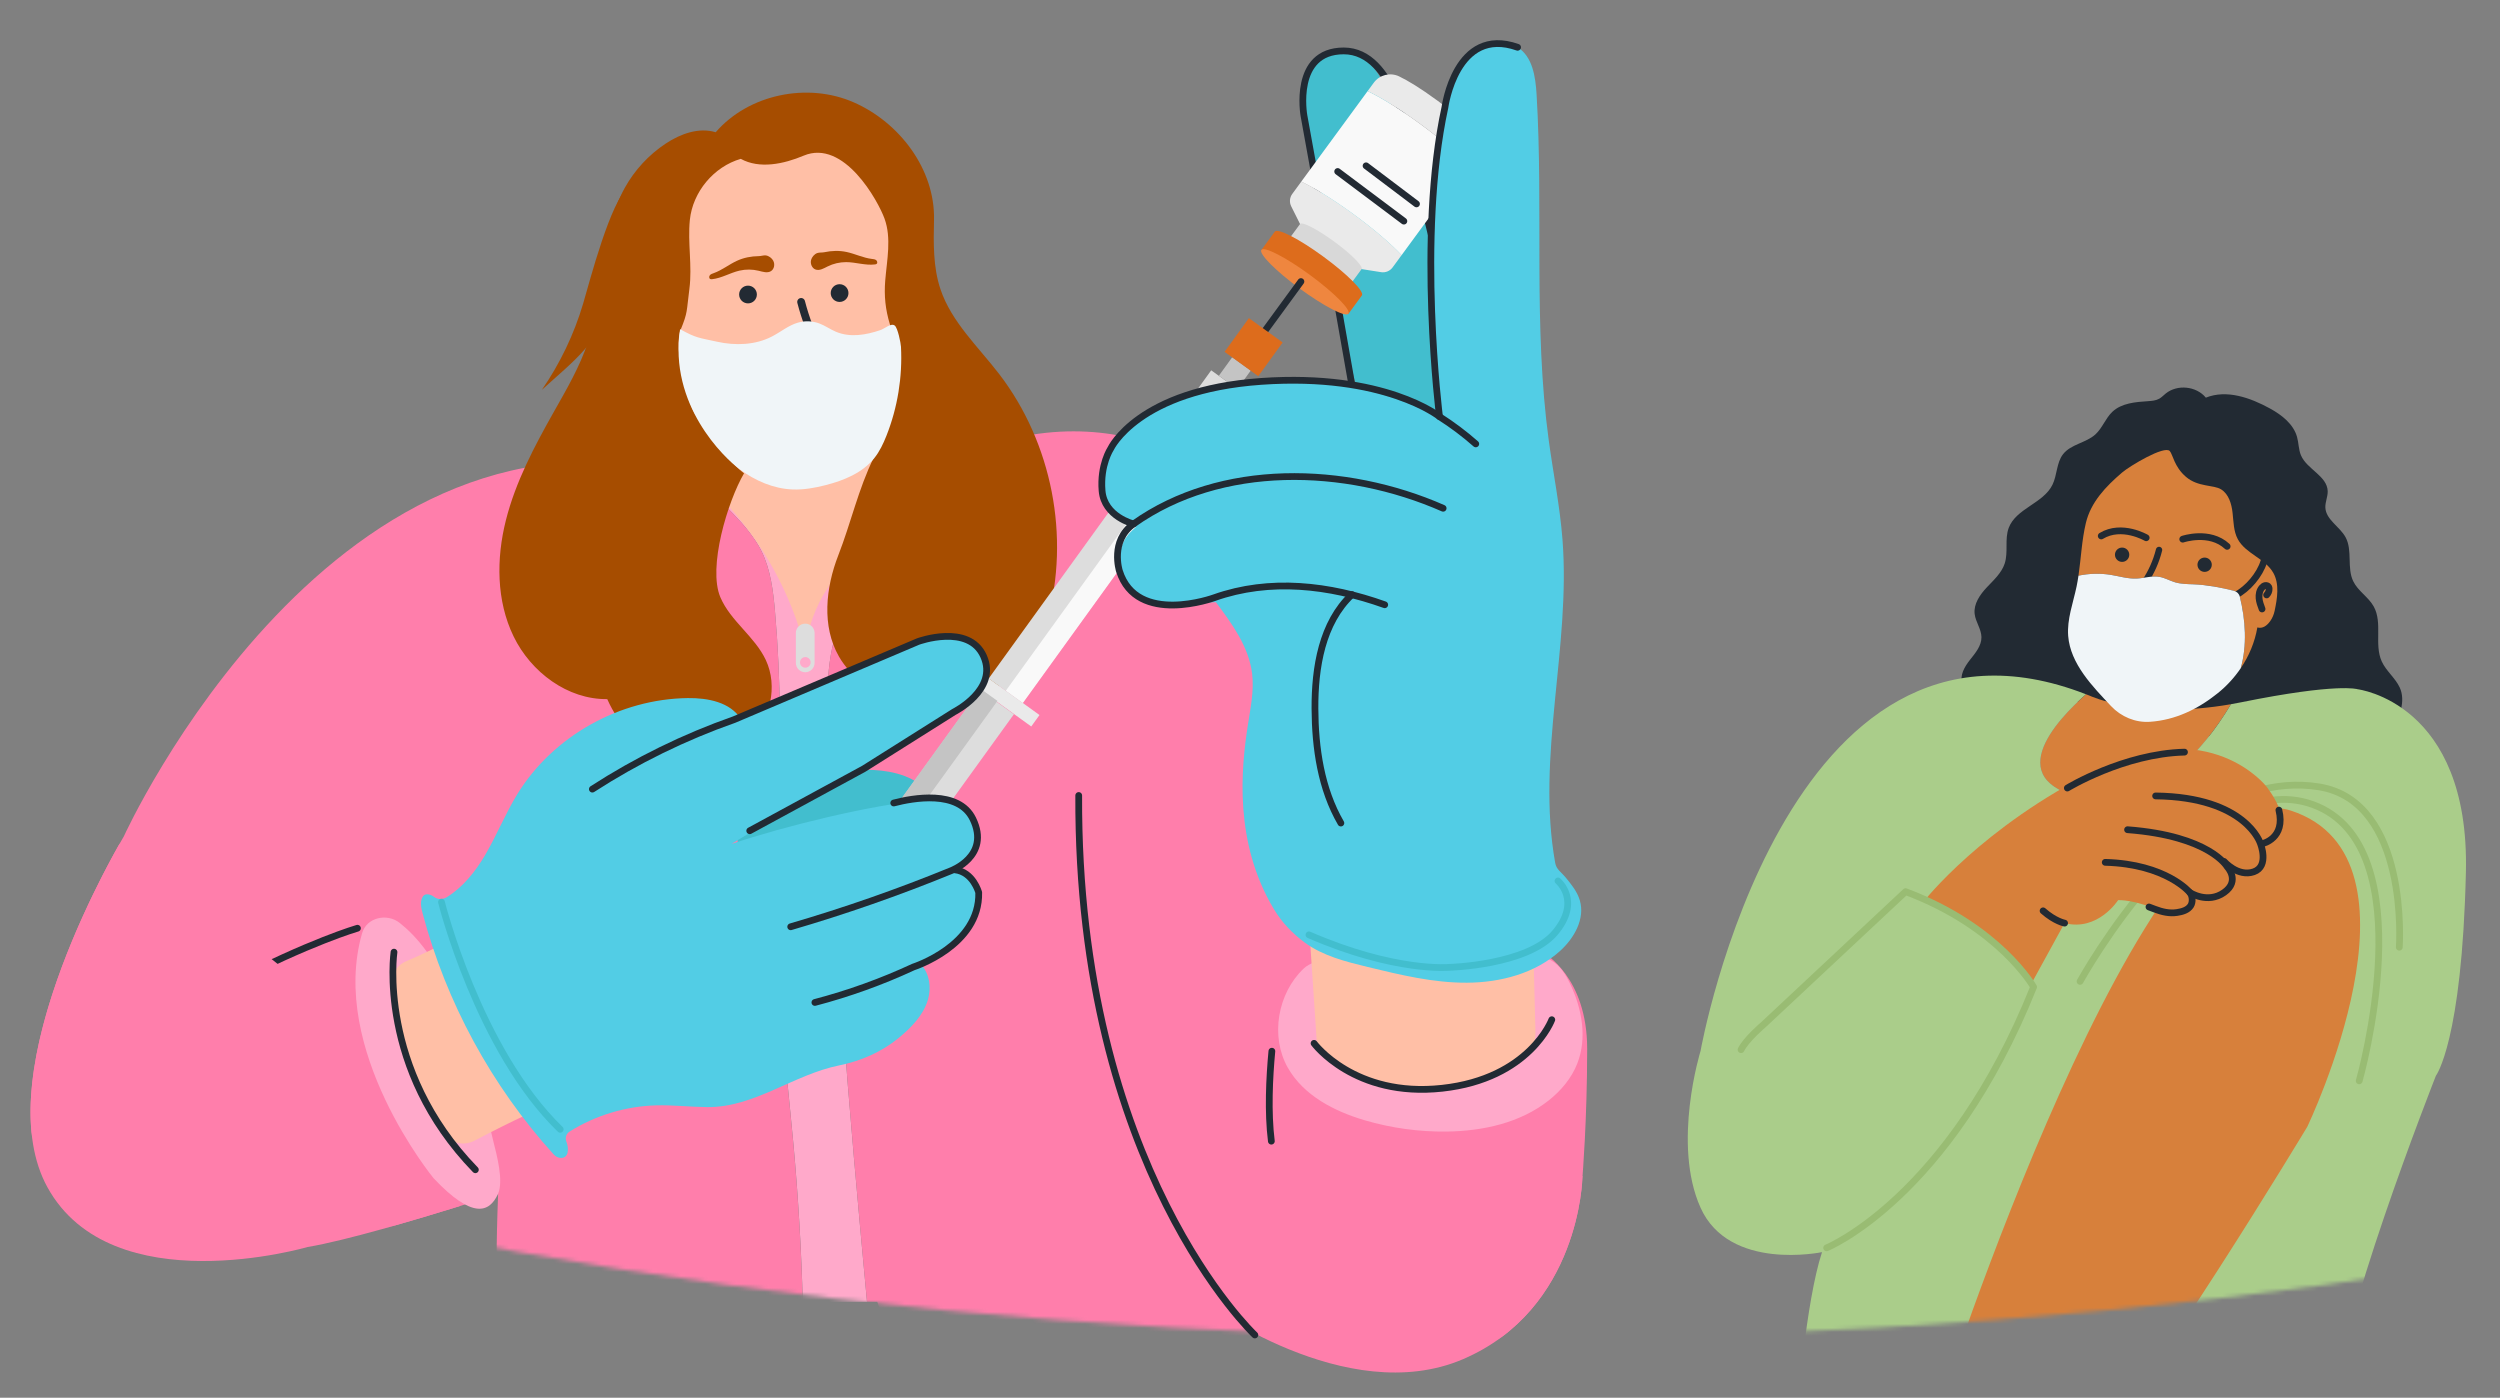 <svg width="626" height="350" viewBox="0 0 626 350" fill="none" xmlns="http://www.w3.org/2000/svg">
<rect x="0" y="0" width="626" height="350" fill="#808080" stroke="none"/>
<g clip-path="url(#clip0_11880_8094)">
<mask id="mask0_11880_8094" style="mask-type:alpha" maskUnits="userSpaceOnUse" x="-56" y="-56" width="701" height="351">
<rect x="-55.365" y="-55.068" width="700" height="350" fill="white"/>
</mask>
<g mask="url(#mask0_11880_8094)">
</g>
<mask id="mask1_11880_8094" style="mask-type:luminance" maskUnits="userSpaceOnUse" x="-200" y="-100" width="1164" height="435">
<path d="M382.047 334.944C703.27 334.944 963.672 237.697 963.672 117.736C963.672 -2.224 703.27 -99.472 382.047 -99.472C60.824 -99.472 -199.579 -2.224 -199.579 117.736C-199.579 237.697 60.824 334.944 382.047 334.944Z" fill="white"/>
</mask>
<g mask="url(#mask1_11880_8094)">
<mask id="mask2_11880_8094" style="mask-type:luminance" maskUnits="userSpaceOnUse" x="0" y="5" width="625" height="344">
<path d="M625 5H0V349H625V5Z" fill="white"/>
</mask>
<g mask="url(#mask2_11880_8094)">
<path d="M552.332 99.561C549.969 96.674 545.198 96.184 542.299 98.535C541.764 98.969 541.284 99.488 540.681 99.832C539.835 100.311 538.831 100.39 537.861 100.452C534.698 100.661 531.241 100.937 528.935 103.114C527.215 104.738 526.437 107.186 524.688 108.776C522.326 110.924 518.542 111.212 516.585 113.738C514.916 115.892 515.136 118.966 513.923 121.413C511.617 126.071 504.805 127.317 502.983 132.184C501.929 134.998 502.91 138.235 501.98 141.094C501.202 143.485 499.217 145.244 497.497 147.077C495.777 148.909 494.164 151.216 494.451 153.72C494.683 155.733 496.121 157.503 496.155 159.528C496.188 161.71 494.621 163.537 493.267 165.246C491.914 166.96 490.645 169.154 491.361 171.212C498.985 171.099 507.032 171.302 514.318 173.558C516.568 174.257 518.745 175.171 520.899 176.124C530.931 180.562 541.369 186.037 552.23 184.504C559.036 183.539 565.206 179.874 571.973 178.695C578.209 177.607 584.599 178.695 590.836 179.772C592.674 180.088 594.535 180.415 596.266 181.12C597.484 181.616 598.623 182.299 599.638 183.139C600.698 179.564 602.463 175.543 600.896 172.16C599.774 169.746 597.478 168.026 596.379 165.601C594.456 161.344 596.649 155.97 594.388 151.881C593.069 149.496 590.446 148.013 589.257 145.56C587.61 142.171 589.127 137.834 587.328 134.524C585.873 131.84 582.411 130.148 582.27 127.103C582.208 125.716 582.896 124.379 582.856 122.992C582.743 119.174 577.668 117.533 576.168 114.026C575.553 112.588 575.604 110.952 575.187 109.441C574.296 106.199 571.386 103.926 568.437 102.302C563.497 99.59 557.559 97.469 552.332 99.578V99.561Z" fill="#222A33"/>
<path d="M524.564 200.378C524.564 200.378 542.469 203.417 558.636 176.333C536.04 180.286 523.279 174.212 523.279 174.212C522.963 174.083 522.647 173.964 522.337 173.846C515.198 180.122 499.465 196.498 524.57 200.378H524.564Z" fill="#D7803B"/>
<path d="M590.322 172.577C590.322 172.577 585.416 170.941 561.213 175.847C560.339 176.022 559.482 176.18 558.636 176.332C542.469 203.423 524.564 200.378 524.564 200.378C499.459 196.492 515.192 180.116 522.331 173.845C446.902 144.471 425.818 263.169 425.818 263.169C425.818 263.169 418.622 286.391 425.818 302.412C433.013 318.438 456.235 313.532 456.235 313.532C452.113 326.051 450.077 353.514 450.077 353.514L585.552 351.264C583.589 336.219 609.941 269.384 609.941 269.384C609.941 269.384 616.482 260.88 617.463 218.366C618.445 175.853 590.317 172.582 590.317 172.582L590.322 172.577Z" fill="#AACD8A"/>
<path d="M485.169 353.497C485.169 353.497 537.207 191.079 573.642 202.977C610.076 214.876 577.73 282.168 577.73 282.168C577.73 282.168 537.399 349.098 521.04 366.202L485.169 353.497Z" fill="#D7803B"/>
<path d="M590.745 270.647C590.745 270.647 607.476 211.904 579.219 201.494C550.961 191.084 520.848 245.739 520.848 245.739" stroke="#99BC73" stroke-width="1.692" stroke-linecap="round" stroke-linejoin="round"/>
<path d="M600.783 237.184C600.783 237.184 603.388 200.75 580.708 197.034C558.027 193.318 539.813 214.137 539.813 214.137" stroke="#99BC73" stroke-width="1.692" stroke-linecap="round" stroke-linejoin="round"/>
<path d="M569.232 143.439C567.207 139.847 562.296 138.64 560.345 135.009C559.273 133.024 559.29 130.661 559.036 128.422C558.788 126.184 558.089 123.747 556.183 122.546C554.283 121.351 550.431 122.011 547.386 119.422C544.403 116.885 544.081 113.778 543.303 112.937C541.961 111.488 533.328 116.653 531.371 118.323C527.288 121.819 523.549 125.721 522.303 130.949C521.271 135.274 521.102 139.751 520.448 144.15C523.109 143.586 525.873 143.513 528.557 143.947C530.7 144.296 532.814 144.962 534.985 144.872C536.897 144.793 538.809 144.122 540.698 144.443C542.079 144.68 543.32 145.424 544.662 145.819C546.157 146.259 547.73 146.253 549.286 146.315C553.008 146.468 556.939 147.28 560.542 148.233C562.234 154.441 562.809 161.22 561.078 167.332C563.159 164.253 564.619 160.774 565.239 157.114C566.587 157.475 567.642 156.663 568.459 155.53C569.018 154.751 569.378 153.855 569.576 152.919C570.219 149.845 570.822 146.265 569.238 143.445L569.232 143.439Z" fill="#D7803B"/>
<path d="M531.376 140.699C532.367 140.699 533.17 139.896 533.17 138.905C533.17 137.915 532.367 137.112 531.376 137.112C530.386 137.112 529.583 137.915 529.583 138.905C529.583 139.896 530.386 140.699 531.376 140.699Z" fill="#222A33"/>
<path d="M552.038 143.202C553.029 143.202 553.832 142.4 553.832 141.409C553.832 140.419 553.029 139.616 552.038 139.616C551.048 139.616 550.245 140.419 550.245 141.409C550.245 142.4 551.048 143.202 552.038 143.202Z" fill="#222A33"/>
<path d="M559.719 149.084C562.826 147.517 565.877 143.913 566.875 140.581" stroke="#222A33" stroke-width="1.692" stroke-linecap="round" stroke-linejoin="round"/>
<path d="M546.557 135.009C546.557 135.009 553.262 132.719 557.677 136.808" stroke="#222A33" stroke-width="1.692" stroke-linecap="round" stroke-linejoin="round"/>
<path d="M537.405 134.654C537.405 134.654 531.292 131.078 526.149 134.203" stroke="#222A33" stroke-width="1.692" stroke-linecap="round" stroke-linejoin="round"/>
<path d="M508.831 245.992C508.831 245.992 496.357 230.53 482.231 225.985L481.775 225.641C481.775 225.641 496.38 206.97 524.869 192.844C553.358 178.718 567.484 196.915 567.484 196.915C567.484 196.915 577.459 209.05 565.848 211.915C565.848 211.915 563.412 218.22 557.666 217.024C557.666 217.024 555.269 224.208 548.328 223.487C548.328 223.487 549.174 231.962 541.905 228.539C534.596 225.099 530.373 225.398 530.373 225.398C530.373 225.398 525.343 233.299 516.968 231.145L508.831 245.987" fill="#D7803B"/>
<path d="M527.153 215.931C542.48 216.359 548.328 223.481 548.339 223.493C549.021 224.322 549.117 225.872 548.565 226.758C547.848 227.908 546.399 228.297 545.136 228.489C543.202 228.788 541.363 228.337 539.559 227.654L538.104 227.107" stroke="#222A33" stroke-width="1.692" stroke-linecap="round" stroke-linejoin="round"/>
<path d="M532.741 207.759C553.38 209.338 557.672 217.024 557.672 217.024C557.672 217.024 561.055 220.543 556.916 223.476C552.771 226.408 548.339 223.487 548.339 223.487" stroke="#222A33" stroke-width="1.692" stroke-linecap="round" stroke-linejoin="round"/>
<path d="M539.768 199.301C562.414 199.588 566.001 211.199 566.001 211.199C566.001 211.199 568.313 216.917 564.343 218.299C560.373 219.68 556.922 215.71 556.922 215.71" stroke="#222A33" stroke-width="1.692" stroke-linecap="round" stroke-linejoin="round"/>
<path d="M516.974 231.15C516.974 231.15 514.6 230.728 511.589 228.072" stroke="#222A33" stroke-width="1.692" stroke-linecap="round" stroke-linejoin="round"/>
<path d="M457.391 312.461C457.391 312.461 488.04 300.015 509.215 247.143C509.215 247.143 500.711 232.098 477.162 223.267L441.517 256.622C441.517 256.622 437.265 260.22 435.957 262.837" stroke="#99BC73" stroke-width="1.692" stroke-linecap="round" stroke-linejoin="round"/>
<path d="M566.582 211.222C566.582 211.222 572.367 209.93 570.636 202.853" stroke="#222A33" stroke-width="1.692" stroke-linecap="round" stroke-linejoin="round"/>
<path d="M517.662 197.327C517.662 197.327 531.743 188.722 546.997 188.333" stroke="#222A33" stroke-width="1.692" stroke-linecap="round" stroke-linejoin="round"/>
<path d="M566.418 152.49C566.085 151.611 565.753 150.72 565.668 149.789C565.584 148.853 565.775 147.855 566.39 147.144C566.604 146.896 566.88 146.682 567.202 146.62C567.523 146.558 567.896 146.671 568.065 146.953C568.149 147.094 568.177 147.257 568.183 147.421C568.211 147.99 567.98 148.571 567.568 148.972" stroke="#222A33" stroke-width="1.692" stroke-linecap="round" stroke-linejoin="round"/>
<path d="M540.625 137.704C539.908 140.575 538.685 143.315 537.032 145.768" stroke="#222A33" stroke-width="1.585" stroke-linecap="round" stroke-linejoin="round"/>
<path d="M560.841 149.383C560.66 148.661 560.085 148.109 559.363 147.928C556.093 147.11 552.608 146.451 549.286 146.315C547.736 146.253 546.157 146.253 544.662 145.819C543.32 145.424 542.08 144.68 540.698 144.443C538.809 144.122 536.903 144.793 534.985 144.872C532.82 144.962 530.7 144.297 528.557 143.947C525.873 143.513 523.109 143.592 520.448 144.15C520.312 145.069 520.16 145.988 519.968 146.896C519.106 150.996 517.555 155.05 517.871 159.223C518.401 166.238 524.046 171.951 528.591 176.789C531.117 179.479 534.698 180.99 538.375 180.737C544.719 180.302 550.324 177.584 555.309 173.586C557.531 171.81 559.482 169.684 561.078 167.327C562.702 161.586 562.296 155.27 560.841 149.377V149.383Z" fill="#F0F5F8"/>
<path d="M212.472 151.831C217.158 144.415 225.341 139.582 229.429 131.823C231.668 127.565 232.023 121.983 233.309 117.206C196.316 132.426 178.75 122.355 175.592 120.172C180.453 126.223 187.249 131.039 190.694 138.049C192.972 142.678 193.604 147.923 194.061 153.06C197.1 187.312 193.643 221.852 195.916 256.166C196.587 266.288 197.754 276.365 198.679 286.465C199.88 299.615 200.658 312.8 201.025 326.001H217.096C212.596 277.854 208.373 229.656 207.228 181.323C206.991 171.19 207.059 160.408 212.472 151.836V151.831Z" fill="#FFA9CA"/>
<path d="M195.91 256.16C193.638 221.846 197.094 187.306 194.055 153.054C193.598 147.917 192.961 142.672 190.688 138.043C187.243 131.033 180.448 126.217 175.587 120.167C175.232 119.924 175.057 119.778 175.057 119.778C84.205 92.281 31.005 209.434 31.005 209.434C31.005 209.434 -4.262 268.013 11.877 297.297C28.016 326.581 77.026 312.241 77.026 312.241C91.372 309.85 124.727 298.961 124.727 298.961C124.474 305.373 124.355 311.638 124.293 316.516C124.231 321.732 128.438 325.989 133.654 325.989H201.008C200.641 312.794 199.863 299.604 198.662 286.453C197.737 276.354 196.57 266.271 195.899 256.154L195.91 256.16Z" fill="#FF7EAB"/>
<path d="M386.654 238.724C354.973 152.654 311.941 125.157 311.941 125.157C311.941 125.157 283.249 94.672 238.424 114.996C236.681 115.785 234.978 116.518 233.315 117.201C232.029 121.977 231.679 127.56 229.435 131.817C225.346 139.582 217.164 144.409 212.478 151.825C207.064 160.391 206.991 171.178 207.234 181.312C208.373 229.645 212.602 277.843 217.102 325.989H301.193C301.193 325.989 337.058 352.888 366.347 340.335C395.637 327.783 396.235 294.907 396.235 294.907C396.235 294.907 397.43 280.561 397.43 262.628C397.43 244.696 386.671 238.718 386.671 238.718L386.654 238.724Z" fill="#FF7EAB"/>
<path d="M180.758 124.949C190.829 135.415 198.11 148.543 201.645 162.629C202.215 157.21 204.301 151.735 207.048 147.545C209.799 143.355 211.615 140.761 215.095 137.157C226.333 125.524 235.942 110.428 234.448 94.317C233.946 88.909 232.209 83.71 230.794 78.471C228.583 70.3 227.123 61.92 226.435 53.484C225.944 47.489 225.69 41.022 221.974 36.29C218.269 31.576 211.982 29.766 206.027 29.072C204.414 28.886 202.734 28.768 201.211 29.32C199.632 29.895 198.391 31.125 196.976 32.033C192.375 34.971 186.386 34.266 181.186 35.912C175.271 37.785 170.765 42.55 166.942 47.428C162.859 52.632 159.104 58.525 158.669 65.123C158.303 70.661 160.333 76.232 159.403 81.702C158.76 85.492 156.73 89.01 156.622 92.851C156.481 97.864 159.594 102.313 162.566 106.345C165.831 110.772 169.542 114.86 173.63 118.537L180.758 124.943V124.949Z" fill="#FFBFA6"/>
<path d="M179.213 33.115C174.983 31.824 170.382 33.51 166.694 35.952C162.459 38.754 158.912 42.589 156.448 47.027C150.008 58.632 151.378 72.967 147.244 85.582C145.214 91.779 141.887 97.458 138.679 103.136C133.801 111.776 129.098 120.657 126.673 130.277C124.248 139.898 124.271 150.454 128.613 159.375C132.949 168.302 142.135 175.188 152.055 175.058C155.004 181.706 160.322 187.627 167.28 189.742C174.239 191.857 182.348 190.295 187.626 185.287C192.905 180.28 194.844 171.872 191.765 165.28C189.013 159.398 182.94 155.541 180.386 149.569C177.183 142.08 182.201 125.558 186.307 118.52C182.591 115.644 178.282 109.909 174.324 104.118C171.752 100.362 168.713 86.783 170.433 82.57C172.254 78.115 171.882 78.07 172.632 72.257C173.365 66.544 172.158 60.798 172.739 55.068C173.455 48.059 178.728 41.737 185.489 39.775C190.192 42.375 196.265 41.066 201.222 38.98C211.361 34.711 219.916 50.399 221.489 54.753C223.26 59.647 222.093 65.033 221.664 70.221C221.348 74.078 221.704 77.49 222.826 81.195C223.784 84.347 222.764 87.736 223.638 90.916C225.955 99.347 222.645 106.74 218.788 114.589C214.937 122.439 213.087 130.892 209.912 139.041C206.737 147.189 205.722 156.815 210.076 164.4C213.087 169.644 218.433 173.344 224.258 174.985C230.083 176.62 236.337 176.31 242.191 174.782C248.54 173.118 254.749 169.83 258.409 164.383C260.247 161.642 261.369 158.49 262.243 155.31C268.001 134.417 263.427 110.935 250.249 93.73C244.965 86.834 238.266 80.664 235.497 72.431C233.636 66.882 233.743 60.894 233.878 55.046C234.16 42.448 225.301 30.679 213.758 25.621C202.215 20.563 187.457 23.585 179.207 33.115H179.213Z" fill="#A64D00"/>
<path d="M187.299 75.967C188.526 75.967 189.521 74.972 189.521 73.745C189.521 72.518 188.526 71.523 187.299 71.523C186.072 71.523 185.077 72.518 185.077 73.745C185.077 74.972 186.072 75.967 187.299 75.967Z" fill="#222A33"/>
<path d="M210.234 75.606C211.461 75.606 212.455 74.612 212.455 73.384C212.455 72.157 211.461 71.163 210.234 71.163C209.007 71.163 208.012 72.157 208.012 73.384C208.012 74.612 209.007 75.606 210.234 75.606Z" fill="#222A33"/>
<path d="M108.577 295.036C108.577 295.036 82.225 262.955 90.678 233.649C91.806 229.735 96.881 228.573 100.084 231.094C104.139 234.286 109.53 240.325 113.833 251.519C120.222 268.132 121.197 276.444 123.515 285.709C124.383 289.171 126.171 295.764 124.677 299.006C122.517 303.692 118.271 305.311 108.583 295.042L108.577 295.036Z" fill="#FFA9CA"/>
<path d="M322.475 267.359C326.405 274.301 334.091 278.271 341.744 280.521C348.404 282.478 355.362 283.436 362.31 283.341C371.349 283.216 380.682 281.164 387.776 275.564C390.889 273.106 393.533 269.959 394.971 266.265C397.453 259.904 396.133 252.596 393.201 246.432C392.079 244.075 390.624 241.718 388.345 240.444C386.817 239.592 385.041 239.305 383.304 239.096C375.274 238.137 367.154 238.617 359.078 239.096C352.999 239.457 346.915 239.818 340.836 240.184C336.347 240.449 329.704 239.412 326.417 242.547C319.915 248.739 318.02 259.493 322.469 267.359H322.475Z" fill="#FFA9CA"/>
<path d="M328.103 236.587L329.676 260.175C329.783 261.777 330.584 263.248 331.875 264.207C337.616 268.465 355.08 278.604 379.334 266.841C382.554 265.279 384.567 261.985 384.477 258.41L384.043 241.199L328.103 236.587Z" fill="#FFBFA6"/>
<path d="M101.759 240.675C105.154 239.248 110.201 236.925 115.586 233.722L136.181 277.182C136.181 277.182 129.261 280.092 118.891 285.59C116.139 287.051 112.739 286.278 110.889 283.775C106.818 278.271 100.479 266.902 97.975 247.273C97.62 244.476 99.154 241.769 101.754 240.675H101.759Z" fill="#FFBFA6"/>
<path d="M89.5 232.43C89.5 232.43 77.652 235.848 57.571 246.28" stroke="#222A33" stroke-width="1.692" stroke-linecap="round" stroke-linejoin="round"/>
<path d="M318.477 263.22C317.851 269.897 317.439 278.48 318.347 285.749" stroke="#222A33" stroke-width="1.692" stroke-linecap="round" stroke-linejoin="round"/>
<path d="M201.628 156.161C200.337 156.161 199.282 157.216 199.282 158.507V165.985C199.282 167.276 200.337 168.331 201.628 168.331C202.92 168.331 203.974 167.276 203.974 165.985V158.507C203.974 157.216 202.92 156.161 201.628 156.161ZM201.651 167.192C200.918 167.192 200.32 166.594 200.32 165.861C200.32 165.128 200.918 164.53 201.651 164.53C202.384 164.53 202.982 165.128 202.982 165.861C202.982 166.594 202.384 167.192 201.651 167.192Z" fill="#DDDDDD"/>
<path d="M152.658 74.947C150.504 85.627 143.697 90.279 135.662 97.638C140.235 91.035 143.748 83.698 146.026 75.996C147.707 70.3 152.85 50.315 157.485 46.593" fill="#A64D00"/>
<path d="M200.602 75.601C201.673 79.728 203.185 83.738 205.102 87.544" stroke="#222A33" stroke-width="1.957" stroke-linecap="round" stroke-linejoin="round"/>
<path d="M209.297 83.067C207.888 82.464 206.619 81.544 205.187 81.003C203.483 80.36 201.572 80.281 199.818 80.783C197.438 81.466 195.487 83.129 193.288 84.263C189.126 86.411 184.153 86.586 179.579 85.571C175.006 84.556 174.38 84.708 170.292 82.424C167.416 101.338 181.288 114.595 185.162 117.471C189.036 120.347 193.654 122.377 198.476 122.563C201.262 122.671 204.036 122.169 206.737 121.475C211.311 120.302 215.957 118.413 218.912 114.731C220.254 113.056 221.179 111.093 221.969 109.097C224.76 102.054 225.995 94.402 225.606 86.834C225.555 85.898 224.805 82.108 224.038 81.516C223.125 80.811 221.517 82.3 220.44 82.661C216.865 83.868 212.895 84.595 209.297 83.061V83.067Z" fill="#F0F5F8"/>
<path d="M98.658 238.414C98.658 238.414 94.394 267.557 119.032 292.905" stroke="#222A33" stroke-width="1.692" stroke-linecap="round" stroke-linejoin="round"/>
<path d="M329.039 261.252C329.039 261.252 339.138 274.91 361.108 272.502C383.079 270.1 388.571 255.337 388.571 255.337" stroke="#222A33" stroke-width="1.692" stroke-linecap="round" stroke-linejoin="round"/>
<path d="M203.1 65.095C202.846 66.031 203.314 67.17 204.228 67.492C205.226 67.841 206.264 67.204 207.211 66.73C208.66 66.003 210.279 65.631 211.903 65.636C214.305 65.653 216.679 66.505 219.064 66.217C219.217 66.2 219.38 66.172 219.504 66.076C219.792 65.845 219.673 65.349 219.38 65.129C219.087 64.909 218.698 64.881 218.331 64.836C216.16 64.582 214.153 63.567 212.016 63.104C210.138 62.698 208.249 62.766 206.376 63.161C205.812 63.279 205.164 63.178 204.628 63.37C203.912 63.623 203.292 64.373 203.094 65.089L203.1 65.095Z" fill="#A64D00"/>
<path d="M193.626 65.304C194.083 66.161 193.874 67.379 193.051 67.892C192.155 68.45 190.998 68.056 189.972 67.802C188.399 67.413 186.735 67.401 185.156 67.768C182.816 68.309 180.685 69.663 178.299 69.911C178.141 69.928 177.978 69.939 177.842 69.866C177.51 69.702 177.515 69.195 177.752 68.913C177.989 68.631 178.361 68.518 178.711 68.394C180.775 67.666 182.506 66.24 184.491 65.321C186.233 64.509 188.094 64.159 190.006 64.136C190.587 64.131 191.19 63.888 191.76 63.956C192.515 64.046 193.282 64.638 193.632 65.298L193.626 65.304Z" fill="#A64D00"/>
<path d="M326.958 32.089C326.49 28.226 326.095 24.234 327.195 20.501C328.294 16.768 331.261 13.316 335.123 12.826C338.592 12.386 342.003 14.427 344.152 17.185C346.3 19.942 347.422 23.343 348.488 26.676C352.12 37.999 355.593 49.379 358.898 60.804C360.624 66.77 362.31 72.764 363.387 78.877C365.332 89.924 365.265 101.321 363.189 112.345C359.93 110.185 356.445 108.37 352.819 106.915C350.124 105.838 345.257 105.522 343.142 103.599C338.992 99.826 337.655 86.591 336.263 81.217C332.073 65.072 328.96 48.646 326.964 32.084L326.958 32.089Z" fill="#42BECE"/>
<path d="M338.552 96.657C338.552 96.657 329.828 46.813 326.507 28.948C326.507 28.948 323.597 12.747 336.477 12.747C349.357 12.747 352.678 35.591 352.678 35.591L358.892 60.798" stroke="#222A33" stroke-width="1.692" stroke-linecap="round" stroke-linejoin="round"/>
<path d="M325.841 45.476L323.58 48.561C322.92 49.463 322.819 50.659 323.315 51.657L325.526 56.084L340.937 67.379L345.826 68.151C346.932 68.326 348.037 67.869 348.702 66.967L350.964 63.883C348.375 61.114 344.129 57.448 339.082 53.749C334.041 50.05 329.264 47.106 325.841 45.471V45.476Z" fill="#EAEAEA"/>
<path d="M339.076 53.761C344.123 57.46 348.364 61.125 350.958 63.894L367.577 41.225C364.988 38.456 360.742 34.791 355.695 31.091C350.654 27.392 345.877 24.448 342.454 22.813L325.836 45.482C329.259 47.118 334.029 50.067 339.076 53.761Z" fill="#F9F9F9"/>
<path d="M367.571 41.225L369.105 39.133C370.565 37.142 370.402 34.396 368.716 32.597C367.109 30.882 364.436 28.491 359.986 25.232C355.537 21.973 352.453 20.14 350.338 19.125C348.11 18.059 345.443 18.73 343.988 20.721L342.454 22.813C345.877 24.448 350.648 27.398 355.695 31.091C360.742 34.79 364.983 38.456 367.577 41.225H367.571Z" fill="#EAEAEA"/>
<path d="M338.558 70.627L340.937 67.385C341.428 66.713 338.377 63.64 334.125 60.522C329.873 57.403 326.022 55.418 325.531 56.089L323.151 59.332L338.563 70.627H338.558Z" fill="#D8D8D8"/>
<path d="M337.655 78.567L341.022 73.977C341.721 73.024 337.402 68.676 331.379 64.266C325.356 59.851 319.909 57.048 319.215 57.995L315.849 62.586L337.655 78.567Z" fill="#DD6C1C"/>
<path d="M337.651 78.557C338.347 77.607 334.03 73.26 328.009 68.847C321.988 64.433 316.543 61.626 315.847 62.575C315.151 63.525 319.468 67.872 325.489 72.285C331.51 76.698 336.955 79.506 337.651 78.557Z" fill="#EF863F"/>
<path d="M351.528 55.373C351.528 55.373 341.913 48.183 334.954 42.944" stroke="#222A33" stroke-width="1.692" stroke-linecap="round" stroke-linejoin="round"/>
<path d="M354.691 51.059C354.691 51.059 349.018 46.756 342.06 41.518" stroke="#222A33" stroke-width="1.692" stroke-linecap="round" stroke-linejoin="round"/>
<path d="M313.184 92.789L308.553 89.445L305.209 94.076L309.84 97.42L313.184 92.789Z" fill="#C4C4C4"/>
<path d="M316.683 82.909L325.751 70.503" stroke="#222A33" stroke-width="1.692" stroke-linecap="round" stroke-linejoin="round"/>
<path d="M321.169 85.755L312.724 79.658L306.627 88.102L315.071 94.199L321.169 85.755Z" fill="#DD6C1C"/>
<path d="M260.291 179.044L243.329 166.797L241.26 169.663L258.222 181.91L260.291 179.044Z" fill="#EAEAEA"/>
<path d="M311.729 98.822L303.285 92.725L247.56 169.904L256.004 176.001L311.729 98.822Z" fill="#DDDDDD"/>
<path d="M311.588 99.214L307.327 96.138L251.862 172.956L256.123 176.032L311.588 99.214Z" fill="#F9F9F9"/>
<path d="M360.629 104.467C358.221 80.71 358.3 56.704 360.86 32.969C361.757 24.668 363.928 15.036 371.558 11.647C374.236 10.457 377.518 10.299 380.011 11.845C383.755 14.168 384.494 19.221 384.759 23.619C386.496 52.525 383.908 81.691 387.821 110.383C388.949 118.633 390.607 126.821 391.25 135.127C393.342 162.11 384.635 189.443 389.423 216.083C389.716 217.724 390.923 218.366 391.983 219.652C393.449 221.428 394.955 223.267 395.597 225.477C396.928 230.051 394.199 234.895 390.669 238.092C384.432 243.737 375.731 246.026 367.323 246.071C358.909 246.117 350.642 244.115 342.466 242.13C336.95 240.788 331.272 239.372 326.699 236.011C323.659 233.773 320.98 230.97 319.035 227.733C308.93 210.974 310.785 192.455 312.448 181.661C313.108 177.37 314.05 173.045 313.537 168.736C312.736 161.992 308.524 156.218 304.452 150.781C301.931 150.979 300.364 150.595 297.843 150.793C293.309 151.148 288.386 151.407 284.614 148.87C279.916 145.712 278.845 138.313 282.443 133.949C283.046 133.216 283.757 132.567 284.456 131.93C277.649 130.554 274.424 122.09 276.753 115.543C279.082 108.996 285.223 104.569 291.505 101.608C313.148 91.407 339.138 93.967 360.635 104.479L360.629 104.467Z" fill="#52CDE5"/>
<path d="M346.734 151.43C332.856 146.473 317.947 144.737 304.057 149.665C304.057 149.665 284.636 156.799 280.3 142.966C280.3 142.966 277.886 135.404 283.841 131.186C305.727 115.672 336.804 116.473 361.362 127.272" stroke="#222A33" stroke-width="1.692" stroke-linecap="round" stroke-linejoin="round"/>
<path d="M184.288 207.224L210.972 193.199C210.972 193.199 229.102 189.951 234.065 201.066L184.801 211.498L184.288 207.224Z" fill="#42BECE"/>
<path d="M245.437 172.746L178.353 265.658L186.798 271.755L253.882 178.844L245.437 172.746Z" fill="#DDDDDD"/>
<path d="M245.538 172.466L178.285 265.611L182.51 268.661L249.762 175.517L245.538 172.466Z" fill="#C4C4C4"/>
<path d="M283.836 131.186C283.836 131.186 276.499 129.404 275.958 122.896C275.416 116.388 278.129 112.317 278.129 112.317C278.129 112.317 284.907 97.672 315.826 95.501C346.746 93.33 360.454 104.326 360.454 104.326C363.652 106.362 366.691 108.646 369.533 111.15" stroke="#222A33" stroke-width="1.692" stroke-linecap="round" stroke-linejoin="round"/>
<path d="M338.529 148.881C331.029 155.941 329.214 167.135 329.264 177.438C329.315 187.346 330.787 197.524 335.755 206.096" stroke="#222A33" stroke-width="1.692" stroke-linecap="round" stroke-linejoin="round"/>
<path d="M108.673 224.57C109.581 225.286 110.861 225.275 111.848 224.671C115.919 222.179 119.054 218.226 121.496 214.07C124.4 209.124 126.538 203.75 129.532 198.861C138.447 184.323 155.184 175.002 172.237 174.799C177.216 174.742 182.878 175.814 185.506 180.043C198.752 173.874 211.559 168.731 224.918 162.804C228.877 161.05 233.027 159.269 237.352 159.488C241.677 159.708 246.194 162.607 246.73 166.904C247.39 172.182 242.258 176.169 237.736 178.966C222.346 188.49 198.6 201.827 183.183 211.312C196.609 206.829 217.745 201.624 231.837 200.248C234.104 200.028 236.461 199.853 238.604 200.62C241.982 201.816 244.294 205.351 244.311 208.938C244.328 212.519 242.19 215.964 239.117 217.797C242.117 217.741 244.627 220.521 245.078 223.487C245.523 226.453 244.333 229.447 242.698 231.963C239.845 236.344 235.542 239.761 230.625 241.543C232.768 243.788 233.224 247.278 232.373 250.262C231.228 254.26 228.031 257.451 224.935 259.978C220.677 263.451 215.568 265.668 210.183 266.762C198.561 269.119 188.946 277.324 177.081 277.222C172.807 277.183 168.538 276.664 164.263 276.782C156.651 276.997 149.105 279.286 142.649 283.324C141.82 283.843 141.442 284.886 141.803 285.799C142.513 287.593 142.434 290.068 140.365 289.944C139.699 289.905 139.09 289.566 138.645 289.07C123.086 271.91 111.718 250.972 105.791 228.579C105.425 227.186 105.109 225.573 105.943 224.4C106.485 223.634 107.827 223.899 108.684 224.575L108.673 224.57Z" fill="#52CDE5"/>
<path d="M110.545 225.878C110.545 225.878 119.771 262.91 140.275 282.777" stroke="#42BECE" stroke-width="1.692" stroke-linecap="round" stroke-linejoin="round"/>
<path d="M148.327 197.598C159.419 190.425 171.363 184.571 183.826 180.19L229.903 160.633C229.903 160.633 242.591 155.992 246.301 164.344C250.012 172.695 238.875 178.267 238.875 178.267L216.29 192.5L187.733 208.019" stroke="#222A33" stroke-width="1.692" stroke-linecap="round" stroke-linejoin="round"/>
<path d="M197.991 232.064C211.553 228.1 224.907 223.436 237.989 218.09C237.989 218.09 248.151 214.43 243.612 205.069C240.031 197.682 228.493 199.836 223.79 201.071" stroke="#222A33" stroke-width="1.692" stroke-linecap="round" stroke-linejoin="round"/>
<path d="M204.047 251.017C212.517 248.795 220.784 245.818 228.724 242.13C228.724 242.13 245.399 236.801 245.072 223.493C245.072 223.493 243.691 218.322 239.112 217.803" stroke="#222A33" stroke-width="1.692" stroke-linecap="round" stroke-linejoin="round"/>
<path d="M390.122 220.588C390.122 220.588 396.094 225.585 389.361 233.57C382.486 241.713 362.89 242.226 362.89 242.226C362.89 242.226 349.402 243.5 327.764 234.083" stroke="#42BECE" stroke-width="1.692" stroke-linecap="round" stroke-linejoin="round"/>
<path d="M360.454 104.326C360.454 104.326 354.753 59.275 361.813 26.873C361.813 26.873 364.548 6.363 380.005 11.839" stroke="#222A33" stroke-width="1.692" stroke-linecap="round" stroke-linejoin="round"/>
</g>
<path d="M309.037 324.371C304.17 322.758 298.824 322.014 293.783 321.151C288.663 320.271 283.508 319.64 278.332 319.2C275.315 318.946 273.64 322.448 273.268 325.149C270.888 324.963 268.514 324.771 266.134 324.552C252.403 323.283 238.784 321.196 225.775 316.459C218.861 313.939 216.854 327.8 223.04 330.055C240.031 336.247 258.161 338.119 276.076 339.473C285.471 340.183 294.877 340.781 304.232 341.909C306.229 342.151 308.473 342.766 310.452 342.089C313.052 341.198 314.597 338.661 315.155 336.1C316.215 331.228 313.892 325.99 309.037 324.377V324.371Z" fill="#FF7EAB"/>
</g>
<path d="M110.703 298.702C107.015 295.375 104.145 290.785 101.534 286.6C98.709 282.055 96.335 277.318 94.552 272.271C93.577 269.508 92.285 266.474 91.569 263.457C84.69 255.106 77.15 247.335 68.669 240.681C58.721 232.882 48.509 225.416 38.426 217.786C35.584 215.637 32.77 213.449 29.922 211.312C24.114 221.519 -2.548 271.121 11.883 297.303C28.022 326.593 77.032 312.247 77.032 312.247C86.477 310.674 104.15 305.418 115.13 302.006C113.573 301.025 112.079 299.948 110.697 298.702H110.703Z" fill="#FF7EAB"/>
<path d="M370.926 290.311C360.071 288.185 349.08 285.94 338.112 284.519C335.789 284.215 333.432 283.984 331.052 283.809C324.088 293.254 317.073 302.666 309.798 311.875C306.054 316.612 302.101 321.208 298.441 325.995H301.181C301.181 325.995 337.046 352.894 366.336 340.341C395.626 327.788 396.223 294.912 396.223 294.912C396.223 294.912 396.235 294.76 396.257 294.472C387.753 294.258 379.114 291.912 370.932 290.311H370.926Z" fill="#FF7EAB"/>
<path d="M97.09 286.781C98.906 286.781 98.906 283.961 97.09 283.961C95.274 283.961 95.274 286.781 97.09 286.781Z" fill="#FF7EAB"/>
<path d="M314.214 334.279C314.214 334.279 269.709 292.493 270.11 199.188" stroke="#222A33" stroke-width="1.692" stroke-linecap="round" stroke-linejoin="round"/>
</g>
<defs>
<clipPath id="clip0_11880_8094">
<rect width="626" height="350" fill="white"/>
</clipPath>
</defs>
</svg>
